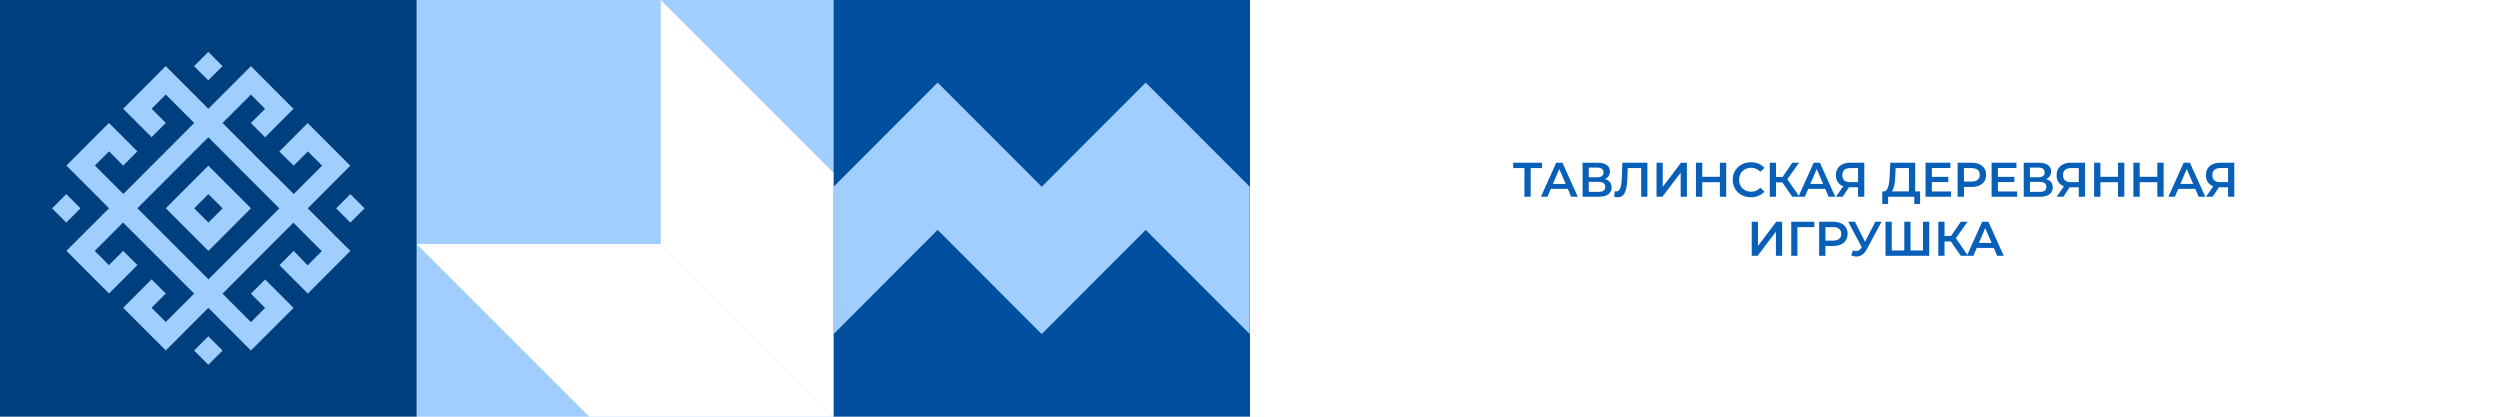 <?xml version="1.0" encoding="UTF-8"?> <svg xmlns="http://www.w3.org/2000/svg" width="2160" height="360" viewBox="0 0 2160 360" fill="none"> <g filter="url(#filter0_b_711_69163)"> <rect width="2160" height="360" transform="matrix(-1 0 0 1 2160 0)" fill="white"></rect> </g> <path d="M1317.1 170V143.876L1318.41 145.22H1307.4V140.6H1332.27V145.22H1321.26L1322.52 143.876V170H1317.1ZM1331.34 170L1344.57 140.6H1349.95L1363.22 170H1357.51L1346.12 143.498H1348.31L1336.97 170H1331.34ZM1337.43 163.196L1338.9 158.912H1354.78L1356.25 163.196H1337.43ZM1367.35 170V140.6H1380.49C1383.8 140.6 1386.37 141.258 1388.22 142.574C1390.07 143.862 1390.99 145.724 1390.99 148.16C1390.99 150.568 1390.11 152.43 1388.35 153.746C1386.58 155.034 1384.26 155.678 1381.38 155.678L1382.13 154.166C1385.41 154.166 1387.94 154.824 1389.73 156.14C1391.53 157.456 1392.42 159.36 1392.42 161.852C1392.42 164.4 1391.48 166.402 1389.61 167.858C1387.73 169.286 1384.96 170 1381.29 170H1367.35ZM1372.72 165.8H1381.12C1383.03 165.8 1384.47 165.45 1385.45 164.75C1386.43 164.022 1386.92 162.916 1386.92 161.432C1386.92 159.948 1386.43 158.87 1385.45 158.198C1384.47 157.498 1383.03 157.148 1381.12 157.148H1372.72V165.8ZM1372.72 153.158H1380.03C1381.8 153.158 1383.14 152.808 1384.06 152.108C1384.99 151.38 1385.45 150.344 1385.45 149C1385.45 147.6 1384.99 146.55 1384.06 145.85C1383.14 145.15 1381.8 144.8 1380.03 144.8H1372.72V153.158ZM1397.68 170.42C1397.2 170.42 1396.72 170.378 1396.25 170.294C1395.77 170.21 1395.25 170.112 1394.69 170L1395.07 165.254C1395.46 165.366 1395.88 165.422 1396.33 165.422C1397.51 165.422 1398.45 164.946 1399.15 163.994C1399.85 163.014 1400.35 161.586 1400.66 159.71C1400.97 157.834 1401.18 155.524 1401.29 152.78L1401.71 140.6H1423.34V170H1417.96V143.876L1419.22 145.22H1405.24L1406.41 143.834L1406.12 152.57C1406.03 155.482 1405.84 158.044 1405.53 160.256C1405.22 162.468 1404.75 164.33 1404.1 165.842C1403.49 167.326 1402.66 168.46 1401.62 169.244C1400.59 170.028 1399.27 170.42 1397.68 170.42ZM1431.23 170V140.6H1436.61V161.474L1452.4 140.6H1457.48V170H1452.1V149.168L1436.31 170H1431.23ZM1485.97 140.6H1491.43V170H1485.97V140.6ZM1470.76 170H1465.3V140.6H1470.76V170ZM1486.39 157.4H1470.3V152.738H1486.39V157.4ZM1512.78 170.42C1510.54 170.42 1508.45 170.056 1506.52 169.328C1504.62 168.572 1502.95 167.522 1501.52 166.178C1500.12 164.806 1499.03 163.196 1498.25 161.348C1497.46 159.5 1497.07 157.484 1497.07 155.3C1497.07 153.116 1497.46 151.1 1498.25 149.252C1499.03 147.404 1500.14 145.808 1501.57 144.464C1502.99 143.092 1504.66 142.042 1506.56 141.314C1508.47 140.558 1510.55 140.18 1512.82 140.18C1515.23 140.18 1517.43 140.6 1519.42 141.44C1521.4 142.252 1523.08 143.47 1524.46 145.094L1520.93 148.412C1519.86 147.264 1518.67 146.41 1517.36 145.85C1516.04 145.262 1514.61 144.968 1513.07 144.968C1511.53 144.968 1510.12 145.22 1508.83 145.724C1507.57 146.228 1506.47 146.942 1505.51 147.866C1504.59 148.79 1503.86 149.882 1503.33 151.142C1502.83 152.402 1502.57 153.788 1502.57 155.3C1502.57 156.812 1502.83 158.198 1503.33 159.458C1503.86 160.718 1504.59 161.81 1505.51 162.734C1506.47 163.658 1507.57 164.372 1508.83 164.876C1510.12 165.38 1511.53 165.632 1513.07 165.632C1514.61 165.632 1516.04 165.352 1517.36 164.792C1518.67 164.204 1519.86 163.322 1520.93 162.146L1524.46 165.506C1523.08 167.102 1521.4 168.32 1519.42 169.16C1517.43 170 1515.22 170.42 1512.78 170.42ZM1548.55 170L1538.6 155.678L1543.01 152.948L1554.72 170H1548.55ZM1529.1 170V140.6H1534.48V170H1529.1ZM1532.84 157.61V152.906H1542.75V157.61H1532.84ZM1543.51 155.93L1538.51 155.258L1548.55 140.6H1554.35L1543.51 155.93ZM1553.78 170L1567.01 140.6H1572.39L1585.66 170H1579.95L1568.56 143.498H1570.75L1559.41 170H1553.78ZM1559.87 163.196L1561.34 158.912H1577.22L1578.69 163.196H1559.87ZM1605.36 170V160.592L1606.71 161.81H1598.1C1595.63 161.81 1593.51 161.404 1591.71 160.592C1589.95 159.752 1588.59 158.562 1587.64 157.022C1586.69 155.454 1586.21 153.578 1586.21 151.394C1586.21 149.126 1586.72 147.194 1587.72 145.598C1588.73 143.974 1590.16 142.742 1592.01 141.902C1593.86 141.034 1596.03 140.6 1598.52 140.6H1610.74V170H1605.36ZM1586.3 170L1593.56 159.5H1599.06L1592.05 170H1586.3ZM1605.36 158.828V143.708L1606.71 145.22H1598.69C1596.45 145.22 1594.72 145.738 1593.52 146.774C1592.34 147.782 1591.76 149.294 1591.76 151.31C1591.76 153.242 1592.32 154.74 1593.44 155.804C1594.58 156.84 1596.26 157.358 1598.48 157.358H1606.71L1605.36 158.828ZM1649.33 167.48V145.22H1637.82L1637.61 150.428C1637.53 152.388 1637.4 154.25 1637.23 156.014C1637.09 157.75 1636.86 159.332 1636.52 160.76C1636.21 162.188 1635.78 163.378 1635.22 164.33C1634.66 165.282 1633.97 165.912 1633.16 166.22L1627.28 165.38C1628.34 165.436 1629.21 165.072 1629.88 164.288C1630.58 163.504 1631.13 162.412 1631.52 161.012C1631.91 159.612 1632.21 157.974 1632.4 156.098C1632.6 154.194 1632.74 152.136 1632.82 149.924L1633.16 140.6H1654.71V167.48H1649.33ZM1626.27 176.258L1626.31 165.38H1658.95V176.258H1653.91V170H1631.35V176.258H1626.27ZM1668.71 152.822H1683.32V157.316H1668.71V152.822ZM1669.13 165.422H1685.72V170H1663.67V140.6H1685.13V145.178H1669.13V165.422ZM1691.39 170V140.6H1703.48C1706.09 140.6 1708.31 141.02 1710.16 141.86C1712.04 142.7 1713.48 143.904 1714.49 145.472C1715.49 147.04 1716 148.902 1716 151.058C1716 153.214 1715.49 155.076 1714.49 156.644C1713.48 158.212 1712.04 159.416 1710.16 160.256C1708.31 161.096 1706.09 161.516 1703.48 161.516H1694.41L1696.85 158.954V170H1691.39ZM1696.85 159.542L1694.41 156.896H1703.23C1705.64 156.896 1707.44 156.392 1708.65 155.384C1709.88 154.348 1710.5 152.906 1710.5 151.058C1710.5 149.182 1709.88 147.74 1708.65 146.732C1707.44 145.724 1705.64 145.22 1703.23 145.22H1694.41L1696.85 142.532V159.542ZM1725.78 152.822H1740.4V157.316H1725.78V152.822ZM1726.2 165.422H1742.79V170H1720.74V140.6H1742.2V145.178H1726.2V165.422ZM1748.5 170V140.6H1761.65C1764.95 140.6 1767.53 141.258 1769.38 142.574C1771.22 143.862 1772.15 145.724 1772.15 148.16C1772.15 150.568 1771.27 152.43 1769.5 153.746C1767.74 155.034 1765.41 155.678 1762.53 155.678L1763.29 154.166C1766.56 154.166 1769.1 154.824 1770.89 156.14C1772.68 157.456 1773.58 159.36 1773.58 161.852C1773.58 164.4 1772.64 166.402 1770.76 167.858C1768.89 169.286 1766.11 170 1762.45 170H1748.5ZM1753.88 165.8H1762.28C1764.18 165.8 1765.62 165.45 1766.6 164.75C1767.58 164.022 1768.07 162.916 1768.07 161.432C1768.07 159.948 1767.58 158.87 1766.6 158.198C1765.62 157.498 1764.18 157.148 1762.28 157.148H1753.88V165.8ZM1753.88 153.158H1761.19C1762.95 153.158 1764.29 152.808 1765.22 152.108C1766.14 151.38 1766.6 150.344 1766.6 149C1766.6 147.6 1766.14 146.55 1765.22 145.85C1764.29 145.15 1762.95 144.8 1761.19 144.8H1753.88V153.158ZM1796.06 170V160.592L1797.4 161.81H1788.79C1786.33 161.81 1784.2 161.404 1782.41 160.592C1780.65 159.752 1779.29 158.562 1778.34 157.022C1777.38 155.454 1776.91 153.578 1776.91 151.394C1776.91 149.126 1777.41 147.194 1778.42 145.598C1779.43 143.974 1780.86 142.742 1782.7 141.902C1784.55 141.034 1786.72 140.6 1789.21 140.6H1801.44V170H1796.06ZM1776.99 170L1784.26 159.5H1789.76L1782.75 170H1776.99ZM1796.06 158.828V143.708L1797.4 145.22H1789.38C1787.14 145.22 1785.42 145.738 1784.22 146.774C1783.04 147.782 1782.45 149.294 1782.45 151.31C1782.45 153.242 1783.01 154.74 1784.13 155.804C1785.28 156.84 1786.96 157.358 1789.17 157.358H1797.4L1796.06 158.828ZM1829.97 140.6H1835.43V170H1829.97V140.6ZM1814.77 170H1809.31V140.6H1814.77V170ZM1830.39 157.4H1814.3V152.738H1830.39V157.4ZM1863.92 140.6H1869.38V170H1863.92V140.6ZM1848.72 170H1843.26V140.6H1848.72V170ZM1864.34 157.4H1848.26V152.738H1864.34V157.4ZM1873.47 170L1886.7 140.6H1892.08L1905.35 170H1899.64L1888.26 143.498H1890.44L1879.1 170H1873.47ZM1879.56 163.196L1881.03 158.912H1896.91L1898.38 163.196H1879.56ZM1925.05 170V160.592L1926.4 161.81H1917.79C1915.32 161.81 1913.2 161.404 1911.4 160.592C1909.64 159.752 1908.28 158.562 1907.33 157.022C1906.38 155.454 1905.9 153.578 1905.9 151.394C1905.9 149.126 1906.41 147.194 1907.41 145.598C1908.42 143.974 1909.85 142.742 1911.7 141.902C1913.55 141.034 1915.72 140.6 1918.21 140.6H1930.43V170H1925.05ZM1905.99 170L1913.25 159.5H1918.75L1911.74 170H1905.99ZM1925.05 158.828V143.708L1926.4 145.22H1918.38C1916.14 145.22 1914.41 145.738 1913.21 146.774C1912.03 147.782 1911.45 149.294 1911.45 151.31C1911.45 153.242 1912.01 154.74 1913.13 155.804C1914.27 156.84 1915.95 157.358 1918.17 157.358H1926.4L1925.05 158.828ZM1513.51 221V191.6H1518.89V212.474L1534.68 191.6H1539.76V221H1534.39V200.168L1518.6 221H1513.51ZM1547.63 221V191.6H1567.58L1567.54 196.22H1551.7L1552.96 194.918L1553.01 221H1547.63ZM1571.74 221V191.6H1583.83C1586.44 191.6 1588.66 192.02 1590.51 192.86C1592.39 193.7 1593.83 194.904 1594.84 196.472C1595.84 198.04 1596.35 199.902 1596.35 202.058C1596.35 204.214 1595.84 206.076 1594.84 207.644C1593.83 209.212 1592.39 210.416 1590.51 211.256C1588.66 212.096 1586.44 212.516 1583.83 212.516H1574.76L1577.2 209.954V221H1571.74ZM1577.2 210.542L1574.76 207.896H1583.58C1585.99 207.896 1587.79 207.392 1589 206.384C1590.23 205.348 1590.85 203.906 1590.85 202.058C1590.85 200.182 1590.23 198.74 1589 197.732C1587.79 196.724 1585.99 196.22 1583.58 196.22H1574.76L1577.2 193.532V210.542ZM1600.86 216.38C1602.4 216.912 1603.76 217.052 1604.93 216.8C1606.11 216.548 1607.16 215.694 1608.08 214.238L1609.51 212.012L1610.06 211.424L1620.3 191.6H1625.68L1612.91 215.33C1611.88 217.318 1610.64 218.83 1609.22 219.866C1607.79 220.902 1606.25 221.476 1604.6 221.588C1602.97 221.728 1601.28 221.42 1599.51 220.664L1600.86 216.38ZM1609.93 216.128L1596.83 191.6H1602.66L1612.91 211.928L1609.93 216.128ZM1646.53 216.38L1645.31 217.724V191.6H1650.69V217.724L1649.38 216.38H1662.78L1661.48 217.724V191.6H1666.86V221H1629.1V191.6H1634.47V217.724L1633.21 216.38H1646.53ZM1694.14 221L1684.19 206.678L1688.6 203.948L1700.32 221H1694.14ZM1674.7 221V191.6H1680.07V221H1674.7ZM1678.43 208.61V203.906H1688.35V208.61H1678.43ZM1689.1 206.93L1684.1 206.258L1694.14 191.6H1699.94L1689.1 206.93ZM1699.37 221L1712.6 191.6H1717.98L1731.25 221H1725.54L1714.16 194.498H1716.34L1705 221H1699.37ZM1705.46 214.196L1706.93 209.912H1722.81L1724.28 214.196H1705.46Z" fill="#085FB7"></path> <path d="M1080 3.14722e-05L720 0L720 360L1080 360L1080 3.14722e-05Z" fill="#004F9F"></path> <path d="M1079.8 235.938L1079.8 161.363L989.905 71.369L900.013 161.337L810.121 71.344L720.229 161.337L720.229 235.913L720.228 251.356L720.228 288.644L746.569 262.279L757.466 251.356L810.121 198.625L862.776 251.356L873.698 262.279L900.013 288.619L900.013 288.644L926.327 262.304L937.25 251.382L989.905 198.651L1042.56 251.382L1053.46 262.304L1079.8 288.644L1079.8 251.382L1079.8 235.938Z" fill="#9FCEFF"></path> <path d="M360 0.002L360 360L720 360L720 0.002L360 0.002Z" fill="#9FCEFF"></path> <path d="M632.649 61.773L614.564 43.688L570.875 0L570.875 61.773L570.875 87.352L570.875 210.899L720.001 359.998L720.001 149.125L632.649 61.773Z" fill="white"></path> <path d="M570.874 210.898L447.352 210.898L421.749 210.898L360 210.898L403.663 254.562L421.749 272.647L509.126 359.998L720 359.998L570.874 210.898Z" fill="white"></path> <path d="M360 3.14722e-05L0 0L-3.14722e-05 360L360 360L360 3.14722e-05Z" fill="#003F7E"></path> <path d="M192.256 57.13L179.987 44.836L167.693 57.155L179.962 69.449L192.256 57.13Z" fill="#9FCEFF"></path> <path d="M314.99 180.013L302.722 167.719L290.428 180.013L302.696 192.306L314.99 180.013Z" fill="#9FCEFF"></path> <path d="M290.453 204.576L278.185 192.282L265.917 180.014L278.159 167.746L290.402 155.477L302.671 143.184L290.402 130.915L278.134 118.621L265.84 106.328L253.572 118.621L241.303 130.89L253.724 143.107L266.018 130.839L278.287 143.107L266.043 155.376L253.775 167.644L241.506 155.35L229.086 143.107L216.817 130.813L204.549 118.545L192.281 106.251L204.524 93.983L216.767 81.715L229.035 94.008L216.767 106.302L229.035 118.596L241.303 106.302L253.572 94.008L241.303 81.74L229.086 69.446L216.817 57.152L204.549 69.446L192.281 81.689L180.012 93.958L167.744 81.664L155.475 69.395L143.207 57.102L130.939 69.395L118.696 81.664L106.427 93.958L118.696 106.251L130.964 118.52L143.258 106.226L130.99 93.932L143.232 81.664L155.501 93.958L167.769 106.251L155.526 118.52L143.283 130.788L131.04 143.056L118.797 155.325L106.554 167.568L94.286 155.299L81.992 143.006L94.26 130.737L106.402 143.107L118.696 130.788L106.427 118.494L94.134 106.226L81.865 118.494L69.622 130.763L57.353 143.056L69.622 155.325L81.916 167.619L94.184 179.912L81.941 192.181L69.673 204.424L57.379 216.718L69.673 229.011L81.941 241.305L94.21 253.574L106.478 241.305L118.746 229.011L106.402 216.768L94.134 229.062L81.865 216.768L94.108 204.5L106.351 192.232L118.62 204.525L130.888 216.794L143.156 229.088L155.45 241.381L167.718 253.675L155.475 265.918L143.207 278.187L130.939 265.893L143.207 253.624L130.939 241.331L118.67 253.624L106.402 265.918L118.67 278.212L130.939 290.506L143.232 302.774L155.501 290.506L167.744 278.237L179.987 265.969L192.255 278.263L204.524 290.557L216.792 302.85L229.086 290.557L241.354 278.288L253.623 266.02L241.354 253.726L229.061 241.432L216.766 253.751L229.035 266.045L216.792 278.288L204.524 266.02L192.255 253.726L204.498 241.458L216.741 229.189L228.984 216.946L241.227 204.678L253.496 192.409L265.764 204.703L278.032 216.997L265.789 229.24L253.724 216.768L241.431 229.062L253.699 241.356L265.967 253.65L278.236 241.356L290.479 229.088L302.747 216.794L290.453 204.576ZM229.086 192.282L216.843 204.551L204.6 216.819L192.357 229.088L180.114 241.356L167.845 229.062L155.552 216.768L143.283 204.5L131.015 192.206L118.746 179.912L130.99 167.644L143.232 155.401L155.475 143.133L167.718 130.864L179.987 118.621L192.255 130.89L204.524 143.184L216.792 155.477L229.061 167.771L241.329 180.039L229.086 192.282Z" fill="#9FCEFF"></path> <path d="M192.281 155.429L180.063 143.109L167.769 155.403L155.526 167.646L143.258 179.94L155.526 192.234L167.82 204.528L180.063 216.771L192.331 204.502L204.574 192.234L216.843 179.94L204.574 167.672L192.281 155.429ZM180.063 192.285L167.769 179.991L180.038 167.722L192.306 180.016L180.063 192.285Z" fill="#9FCEFF"></path> <path d="M44.984 180.015L57.253 192.308L69.547 179.989L57.278 167.695L44.984 180.015Z" fill="#9FCEFF"></path> <path d="M167.719 302.872L179.987 315.166L192.281 302.872L180.012 290.578L167.719 302.872Z" fill="#9FCEFF"></path> <defs> <filter id="filter0_b_711_69163" x="-24" y="-24" width="2208" height="408" filterUnits="userSpaceOnUse" color-interpolation-filters="sRGB"> <feFlood flood-opacity="0" result="BackgroundImageFix"></feFlood> <feGaussianBlur in="BackgroundImageFix" stdDeviation="12"></feGaussianBlur> <feComposite in2="SourceAlpha" operator="in" result="effect1_backgroundBlur_711_69163"></feComposite> <feBlend mode="normal" in="SourceGraphic" in2="effect1_backgroundBlur_711_69163" result="shape"></feBlend> </filter> </defs> </svg> 